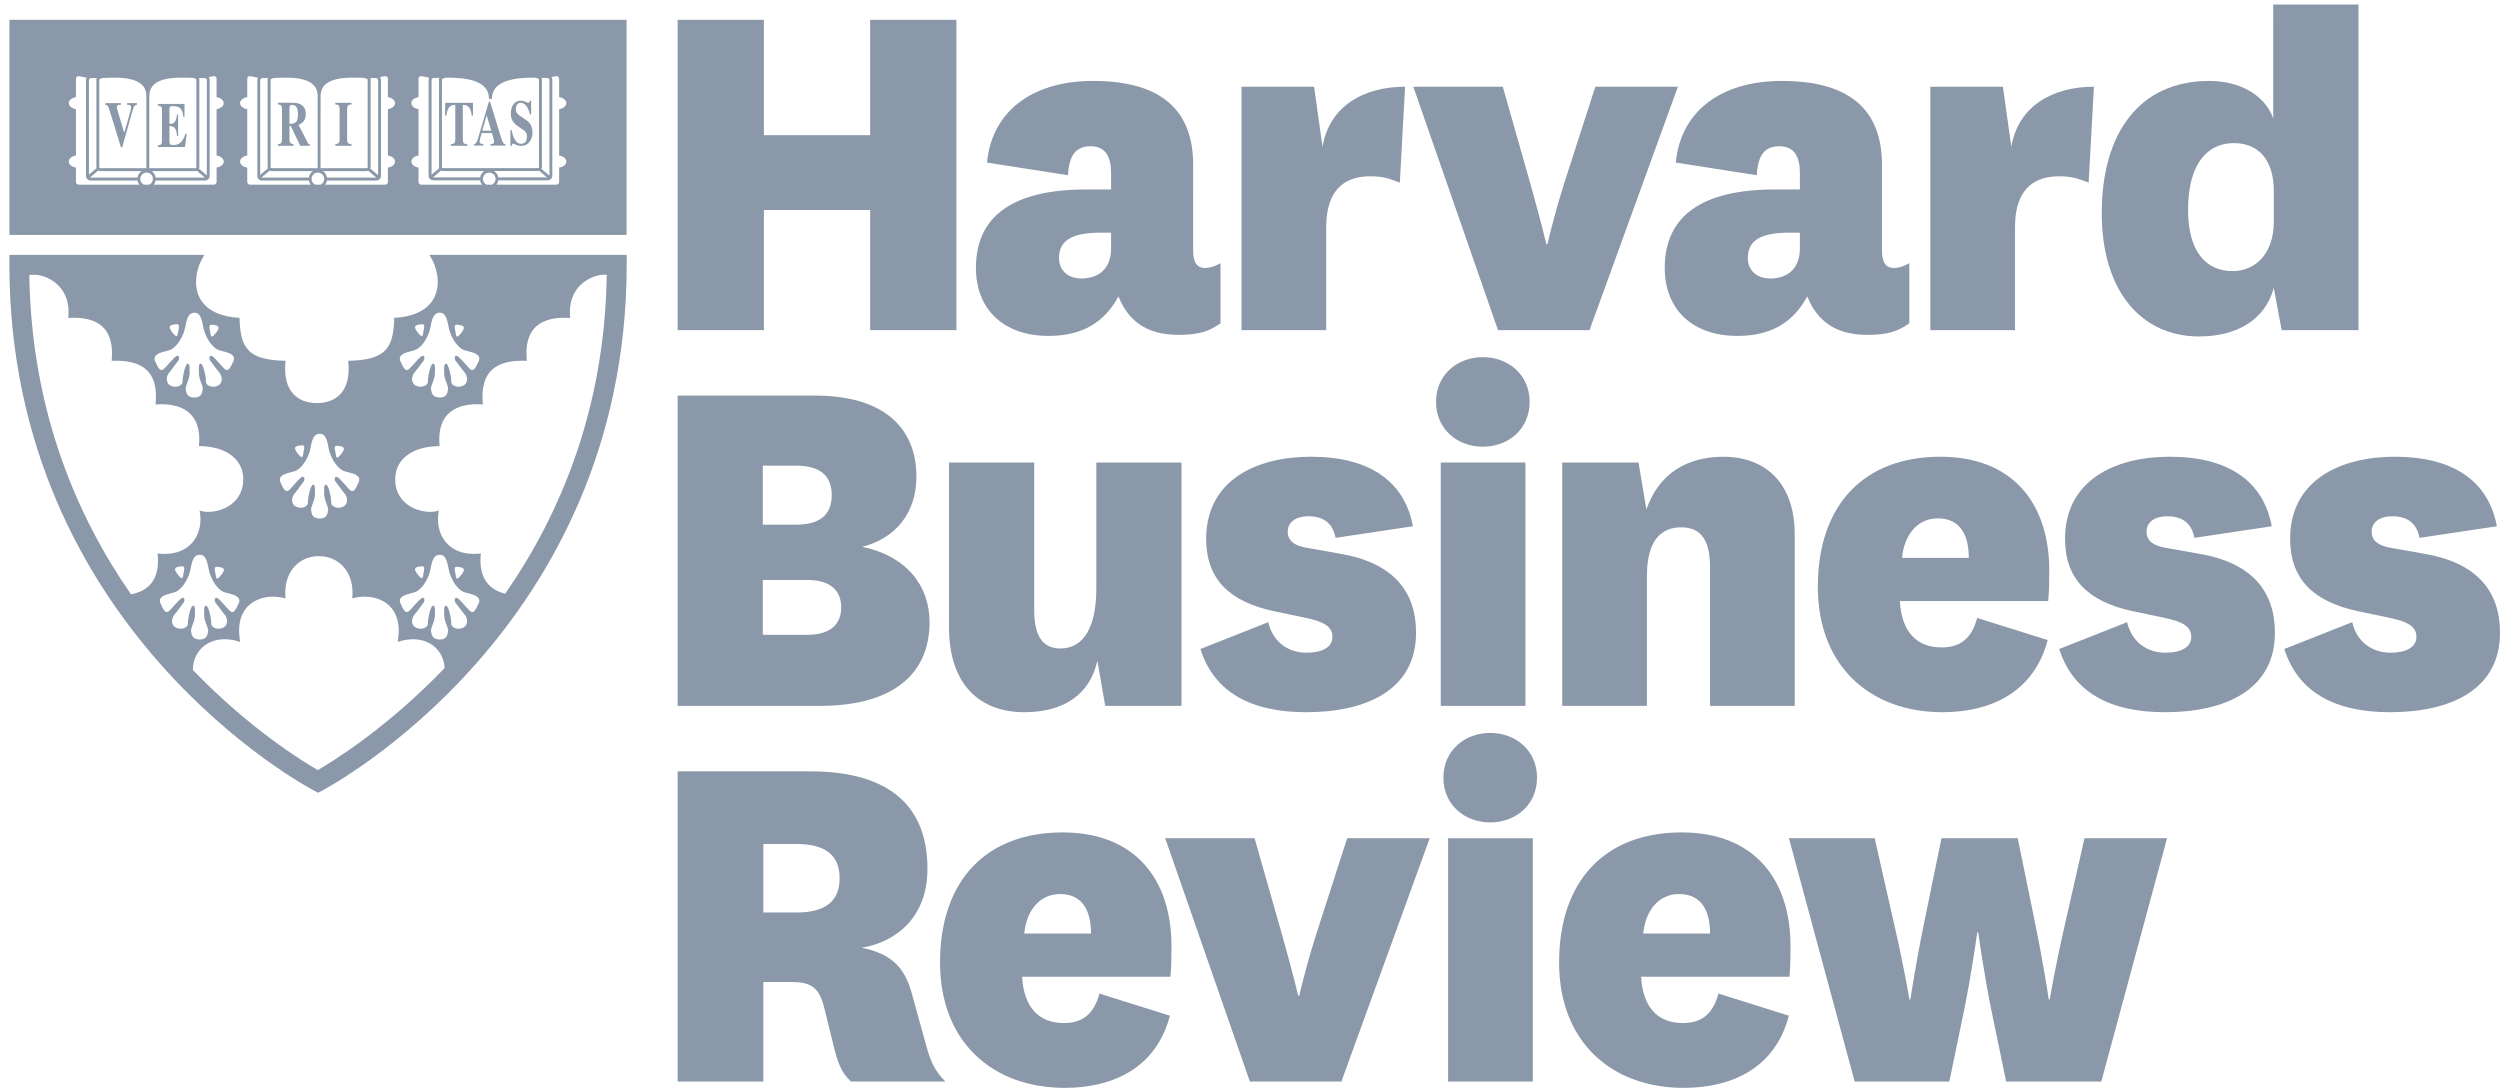 <svg width="239" height="104" viewBox="0 0 239 104" fill="#8b98a9" xmlns="http://www.w3.org/2000/svg">
<path fill-rule="evenodd" clip-rule="evenodd" d="M217.322 0.436H225.47V31.561H218.126L217.374 27.531C216.518 30.653 213.752 32.165 210.232 32.165C204.801 32.165 200.928 27.934 200.928 20.378C200.928 12.572 204.651 7.738 211.188 7.738C214.158 7.738 216.517 9.097 217.32 11.315L217.322 0.436ZM217.375 18.262C217.375 15.294 215.915 13.68 213.552 13.68C211.189 13.68 209.178 15.444 209.178 20.078C209.178 23.906 210.788 25.919 213.45 25.919C215.515 25.919 217.375 24.358 217.375 21.186V18.262Z" />
<path d="M49.192 13.781L49.23 13.799L49.236 13.802C49.364 13.863 49.542 13.948 49.812 13.948C50.622 13.948 50.906 13.211 50.906 12.671C50.906 12.582 50.9 12.499 50.889 12.421C50.869 12.282 50.834 12.159 50.791 12.054C50.779 12.024 50.765 11.995 50.752 11.967C50.734 11.932 50.716 11.899 50.698 11.869C50.676 11.833 50.654 11.801 50.632 11.771C50.553 11.665 50.473 11.595 50.416 11.559L49.774 11.116C49.634 11.022 49.535 10.944 49.465 10.867C49.349 10.736 49.316 10.606 49.316 10.4C49.316 10.006 49.562 9.823 49.784 9.823C50.308 9.823 50.575 10.52 50.655 10.942H50.775V9.619H50.649C50.636 9.68 50.624 9.733 50.602 9.771C50.595 9.784 50.586 9.796 50.576 9.805C50.572 9.808 50.569 9.811 50.565 9.814C50.558 9.818 50.55 9.822 50.542 9.825C50.529 9.829 50.515 9.832 50.498 9.832C50.452 9.832 50.394 9.803 50.321 9.768C50.198 9.708 50.033 9.628 49.812 9.628C48.97 9.628 48.835 10.456 48.835 10.832C48.835 11.112 48.835 11.633 49.592 12.131L49.889 12.322C50.171 12.506 50.378 12.655 50.378 13.057C50.378 13.146 50.364 13.748 49.833 13.748C49.269 13.748 49.012 13.052 48.921 12.443H48.794V13.947H48.921L48.925 13.931C48.932 13.898 48.939 13.865 48.949 13.836C48.956 13.816 48.964 13.798 48.974 13.783C48.981 13.773 48.988 13.765 48.997 13.758C49.012 13.746 49.031 13.739 49.054 13.739C49.066 13.739 49.078 13.741 49.091 13.743C49.11 13.748 49.131 13.755 49.153 13.764L49.163 13.768L49.192 13.781Z" />
<path d="M43.525 10.024V13.225C43.525 13.414 43.511 13.536 43.476 13.615C43.418 13.748 43.302 13.762 43.097 13.783V13.94H44.68V13.783C44.348 13.752 44.243 13.739 44.243 13.225V10.024C44.547 10.038 45.004 10.077 45.091 11.052H45.221L45.216 9.825H42.562L42.551 11.052H42.682C42.763 10.076 43.214 10.038 43.525 10.024Z" />
<path fill-rule="evenodd" clip-rule="evenodd" d="M46.21 13.778L46.202 13.777C46.145 13.772 46.081 13.766 46.023 13.748C45.926 13.72 45.846 13.659 45.846 13.518C45.846 13.424 45.908 13.208 46.014 12.836L46.017 12.828L46.047 12.722H47.038C47.097 12.918 47.232 13.372 47.232 13.537C47.232 13.739 47.158 13.748 46.886 13.778V13.921H48.315V13.778C48.104 13.792 48.033 13.578 47.834 12.931L46.853 9.732H46.73L45.747 13.076C45.612 13.524 45.551 13.728 45.316 13.778V13.921H46.212L46.21 13.778ZM46.525 11.018L46.968 12.492H46.107L46.525 11.018Z" />
<path d="M32.058 9.825L32.06 9.987C32.265 10.001 32.468 10.014 32.468 10.408V13.348C32.468 13.618 32.38 13.708 32.243 13.748C32.22 13.755 32.196 13.76 32.171 13.765C32.15 13.769 32.128 13.772 32.105 13.775L32.058 13.781V13.939H33.607V13.781C33.361 13.762 33.185 13.738 33.185 13.348V10.409C33.185 10.006 33.392 9.997 33.601 9.988L33.607 9.988V9.825H32.058Z"/>
<path fill-rule="evenodd" clip-rule="evenodd" d="M28.058 13.783L28.056 13.782C27.771 13.728 27.672 13.709 27.672 13.225V12.032H27.791L28.708 13.94H29.613V13.783C29.59 13.783 29.564 13.783 29.537 13.773C29.502 13.761 29.465 13.733 29.43 13.669L28.542 11.938L28.565 11.927C28.808 11.816 29.233 11.62 29.233 10.892C29.233 9.87 28.302 9.824 27.993 9.824H26.571V9.986C26.823 10.004 26.962 10.016 26.962 10.535V13.225C26.962 13.292 26.96 13.351 26.956 13.402C26.95 13.483 26.939 13.545 26.921 13.592C26.894 13.665 26.852 13.705 26.792 13.731C26.736 13.756 26.663 13.768 26.571 13.783V13.94H28.061V13.783H28.058ZM27.672 10.291C27.691 10.097 27.702 10.033 27.95 10.033C28.301 10.033 28.481 10.299 28.481 10.909C28.481 11.695 28.256 11.829 27.672 11.835V10.291Z"/>
<path d="M16.441 13.857C16.413 13.853 16.388 13.848 16.366 13.842C16.241 13.804 16.2 13.713 16.2 13.523V12.052C16.636 12.052 16.861 12.231 16.919 12.995H17.027V10.94H16.919C16.847 11.695 16.626 11.855 16.2 11.847V10.434C16.2 10.292 16.223 10.221 16.284 10.185C16.317 10.166 16.361 10.158 16.419 10.154C16.45 10.152 16.484 10.152 16.523 10.152C17.118 10.152 17.432 10.304 17.53 11.166H17.639V9.939H15.092V10.095L15.107 10.097C15.308 10.116 15.484 10.133 15.484 10.527V13.474C15.484 13.839 15.346 13.863 15.092 13.898V14.053H17.68L17.858 12.783H17.73C17.453 13.707 17.008 13.863 16.571 13.863C16.522 13.863 16.479 13.861 16.441 13.857Z"/>
<path d="M10.438 10.435L11.565 14.08H11.684L12.692 10.511C12.796 10.171 12.851 10.05 13.091 10.013V9.86H12.149V10.013C12.3 10.023 12.407 10.034 12.469 10.093C12.473 10.097 12.477 10.101 12.481 10.106L12.485 10.112C12.494 10.122 12.501 10.134 12.507 10.148C12.522 10.184 12.53 10.229 12.53 10.289C12.53 10.394 12.495 10.524 12.462 10.648L12.461 10.65L12.444 10.712L11.878 12.707L11.305 10.787C11.294 10.749 11.279 10.703 11.264 10.654C11.22 10.514 11.168 10.348 11.168 10.263C11.168 10.201 11.176 10.156 11.193 10.123C11.196 10.116 11.2 10.11 11.204 10.105L11.213 10.093C11.217 10.088 11.223 10.083 11.229 10.078L11.239 10.071L11.249 10.065C11.269 10.053 11.294 10.045 11.322 10.039C11.374 10.027 11.441 10.022 11.524 10.015L11.553 10.013V9.86H10.068V10.013C10.253 10.05 10.325 10.07 10.438 10.435Z"/>
<path fill-rule="evenodd" clip-rule="evenodd" d="M0.902 1.896V22.46L59.9 22.459V1.896H0.902ZM52.163 7.451L52.326 7.452C52.435 7.456 52.524 7.552 52.524 7.619V16.788L51.754 16.141C51.766 16.12 51.777 16.099 51.785 16.077C51.793 16.056 51.8 16.034 51.804 16.011L51.807 15.988L51.809 15.968L51.809 15.95V7.563C51.8 7.515 51.787 7.477 51.773 7.44C51.917 7.448 52.047 7.451 52.163 7.451ZM52.296 16.96H47.639C47.594 16.706 47.445 16.483 47.226 16.349H51.413C51.431 16.349 51.448 16.349 51.464 16.347C51.475 16.345 51.486 16.343 51.496 16.34C51.511 16.336 51.527 16.331 51.542 16.323L52.296 16.96ZM42.25 7.577C42.287 7.529 42.569 7.416 42.631 7.431C42.651 7.431 42.673 7.43 42.696 7.428C42.721 7.426 42.746 7.424 42.771 7.424H42.812C43.659 7.424 44.662 7.485 45.44 7.777C46.216 8.079 46.744 8.553 46.746 9.453H47.027C47.032 8.553 47.556 8.079 48.339 7.777C49.111 7.484 50.121 7.424 50.959 7.424H51.055C51.076 7.424 51.096 7.426 51.115 7.428C51.133 7.43 51.15 7.431 51.166 7.431C51.198 7.424 51.32 7.465 51.407 7.498C51.458 7.523 51.495 7.549 51.515 7.564C51.52 7.576 51.523 7.578 51.527 7.584V15.951C51.527 16.021 51.473 16.074 51.414 16.074H42.362C42.337 16.074 42.314 16.065 42.295 16.05C42.268 16.028 42.25 15.992 42.25 15.951V7.577ZM42.361 16.351H46.31C46.097 16.484 45.941 16.708 45.896 16.961H41.437C41.418 16.961 41.407 16.957 41.389 16.957L42.167 16.297C42.227 16.331 42.292 16.351 42.361 16.351ZM41.258 7.619C41.258 7.597 41.266 7.571 41.282 7.547C41.313 7.498 41.374 7.454 41.449 7.452C41.517 7.452 41.596 7.452 41.682 7.451C41.781 7.449 41.891 7.447 42.007 7.44C41.985 7.479 41.973 7.516 41.968 7.564V15.951C41.968 15.998 41.975 16.041 41.989 16.079L41.258 16.706V7.619ZM35.952 7.466C36.056 7.466 36.148 7.573 36.148 7.635V16.745L35.4 16.117C35.41 16.095 35.418 16.072 35.424 16.047C35.43 16.024 35.434 15.998 35.434 15.971V7.577C35.425 7.533 35.413 7.504 35.402 7.474L35.398 7.465L35.68 7.466L35.952 7.466ZM35.982 16.979H31.261C31.224 16.722 31.085 16.5 30.873 16.361H35.039C35.074 16.361 35.107 16.356 35.14 16.347C35.163 16.341 35.185 16.333 35.206 16.324L35.982 16.979ZM30.648 9.186C30.653 8.399 31.066 7.983 31.671 7.731C32.274 7.477 33.065 7.422 33.723 7.422C33.859 7.422 33.989 7.424 34.112 7.426C34.212 7.428 34.306 7.43 34.393 7.433L34.417 7.433L34.462 7.434L34.639 7.438L34.668 7.438L34.773 7.439C34.788 7.439 34.826 7.446 34.873 7.458C34.921 7.471 34.978 7.49 35.027 7.515C35.074 7.535 35.117 7.563 35.139 7.582L35.149 7.59V15.971C35.149 15.999 35.138 16.025 35.12 16.044C35.1 16.065 35.071 16.078 35.04 16.078H30.646L30.648 9.186ZM25.887 7.579L25.894 7.574C25.926 7.554 25.977 7.521 26.034 7.498C26.123 7.466 26.229 7.451 26.262 7.451C26.367 7.451 26.497 7.445 26.645 7.439L26.653 7.439C26.851 7.431 27.081 7.422 27.331 7.422C27.981 7.422 28.767 7.481 29.368 7.731C29.963 7.996 30.367 8.4 30.369 9.186V16.078H25.991C25.97 16.078 25.95 16.074 25.934 16.066C25.921 16.06 25.91 16.052 25.9 16.043C25.882 16.024 25.871 15.999 25.871 15.971V7.59L25.887 7.579ZM25.989 16.361H29.913C29.697 16.502 29.561 16.722 29.521 16.979H25.061C25.043 16.979 25.024 16.979 25.001 16.969L25.789 16.307C25.846 16.346 25.913 16.361 25.989 16.361ZM24.877 7.635C24.877 7.575 24.964 7.466 25.073 7.466C25.223 7.466 25.408 7.466 25.628 7.463C25.608 7.497 25.596 7.529 25.588 7.576V15.971C25.588 16.013 25.602 16.053 25.616 16.09L24.877 16.717V7.635ZM19.02 7.463C19.108 7.464 19.192 7.465 19.27 7.465L19.42 7.466L19.573 7.466C19.632 7.466 19.687 7.5 19.725 7.541C19.739 7.557 19.752 7.575 19.759 7.591C19.764 7.599 19.767 7.607 19.769 7.615C19.77 7.622 19.771 7.629 19.771 7.635V16.764L19.02 16.127C19.041 16.078 19.055 16.026 19.055 15.969V7.576C19.053 7.549 19.049 7.527 19.041 7.507C19.038 7.499 19.034 7.491 19.03 7.483L19.02 7.463ZM19.595 16.979H14.884C14.847 16.722 14.704 16.5 14.499 16.361H18.659C18.716 16.361 18.775 16.351 18.823 16.331L19.595 16.979ZM14.274 9.186C14.279 8.399 14.689 7.983 15.292 7.731C15.899 7.477 16.69 7.422 17.352 7.422C17.594 7.422 17.819 7.428 18.014 7.432L18.196 7.437L18.25 7.438C18.302 7.438 18.351 7.439 18.395 7.439C18.41 7.439 18.452 7.446 18.503 7.461C18.55 7.473 18.603 7.492 18.65 7.515C18.698 7.535 18.741 7.563 18.765 7.582L18.774 7.59V15.971C18.774 16.032 18.722 16.078 18.657 16.078H14.271L14.274 9.186ZM9.511 7.577L9.514 7.576C9.546 7.555 9.6 7.521 9.659 7.498L9.683 7.49C9.694 7.486 9.706 7.483 9.717 7.48L9.733 7.475L9.761 7.469L9.791 7.463C9.835 7.455 9.871 7.451 9.885 7.451C9.956 7.451 10.036 7.448 10.124 7.445L10.271 7.439C10.469 7.432 10.699 7.422 10.953 7.422C11.606 7.422 12.384 7.481 12.986 7.731C13.583 7.996 13.988 8.4 13.995 9.186H13.993V16.078H9.611C9.544 16.078 9.49 16.032 9.49 15.971V7.59L9.511 7.577ZM9.611 16.361H13.535C13.322 16.502 13.184 16.722 13.145 16.979H8.688C8.652 16.979 8.627 16.979 8.608 16.966L9.391 16.296C9.409 16.308 9.43 16.32 9.452 16.329L9.466 16.335L9.473 16.337L9.486 16.342L9.501 16.346C9.537 16.356 9.574 16.361 9.611 16.361ZM8.503 7.635C8.503 7.575 8.588 7.466 8.697 7.466C8.844 7.466 9.029 7.466 9.246 7.463C9.23 7.497 9.22 7.523 9.212 7.577V15.972C9.212 16.004 9.22 16.035 9.231 16.074L8.504 16.691L8.503 7.635ZM7.519 17.653C7.374 17.653 7.261 17.53 7.261 17.391V16.018C6.875 15.969 6.576 15.729 6.576 15.445C6.576 15.165 6.875 14.92 7.261 14.867V10.434C6.876 10.378 6.577 10.145 6.577 9.861C6.577 9.572 6.876 9.342 7.262 9.285V7.529L7.263 7.515L7.263 7.504C7.264 7.496 7.265 7.488 7.267 7.48C7.268 7.471 7.27 7.462 7.273 7.453C7.275 7.445 7.278 7.437 7.281 7.43C7.285 7.42 7.29 7.41 7.296 7.401C7.34 7.324 7.423 7.274 7.521 7.274L8.287 7.424C8.275 7.443 8.264 7.463 8.255 7.484C8.248 7.502 8.241 7.521 8.236 7.54C8.229 7.57 8.224 7.602 8.223 7.635V16.829C8.224 16.931 8.26 17.021 8.318 17.092C8.405 17.198 8.542 17.262 8.689 17.262H13.15C13.171 17.408 13.234 17.539 13.322 17.653H7.519ZM14.274 17.653H13.758C13.554 17.551 13.414 17.346 13.411 17.101C13.414 16.773 13.681 16.502 14.017 16.502C14.348 16.502 14.619 16.773 14.619 17.101C14.619 17.345 14.477 17.551 14.274 17.653ZM21.388 15.445C21.388 15.729 21.091 15.96 20.706 16.018V17.391C20.706 17.463 20.676 17.532 20.626 17.581C20.58 17.625 20.519 17.653 20.45 17.653H14.706C14.79 17.539 14.851 17.408 14.882 17.26H19.587C19.826 17.26 20.045 17.081 20.045 16.829V7.635C20.045 7.624 20.044 7.614 20.044 7.604L20.042 7.586L20.04 7.569C20.037 7.554 20.034 7.539 20.03 7.525C20.025 7.509 20.02 7.493 20.014 7.477C19.997 7.437 19.975 7.4 19.949 7.367L20.448 7.274C20.593 7.274 20.705 7.385 20.705 7.529V9.288C21.09 9.342 21.386 9.573 21.386 9.861C21.386 10.146 21.09 10.378 20.705 10.435V14.868C21.093 14.921 21.388 15.165 21.388 15.445ZM23.714 17.577C23.692 17.555 23.674 17.529 23.661 17.5C23.646 17.467 23.637 17.429 23.637 17.391V16.018C23.244 15.969 22.95 15.729 22.95 15.445C22.95 15.165 23.244 14.92 23.637 14.867V10.434C23.244 10.378 22.95 10.145 22.95 9.861C22.95 9.572 23.244 9.342 23.637 9.285V7.529C23.637 7.436 23.684 7.356 23.755 7.312C23.793 7.288 23.839 7.274 23.889 7.274L24.66 7.424C24.623 7.484 24.602 7.555 24.602 7.635V16.829C24.602 17.082 24.815 17.262 25.062 17.262H29.525C29.537 17.334 29.559 17.403 29.588 17.468C29.602 17.498 29.617 17.527 29.634 17.556C29.654 17.59 29.675 17.622 29.698 17.653H23.889C23.82 17.653 23.759 17.624 23.714 17.577ZM30.648 17.653H30.127C29.931 17.551 29.784 17.346 29.784 17.101C29.784 16.773 30.056 16.502 30.392 16.502C30.724 16.502 30.995 16.773 30.995 17.101C30.996 17.216 30.964 17.323 30.908 17.414C30.881 17.459 30.847 17.501 30.809 17.538C30.762 17.584 30.707 17.623 30.648 17.653ZM37.761 15.445C37.761 15.729 37.471 15.96 37.084 16.018V17.391C37.084 17.529 36.971 17.653 36.825 17.653H31.085C31.131 17.59 31.171 17.52 31.201 17.446C31.213 17.419 31.223 17.392 31.231 17.363L31.242 17.328L31.25 17.294L31.257 17.26H35.958C36.203 17.26 36.423 17.081 36.423 16.829V7.635C36.423 7.529 36.383 7.439 36.325 7.367L36.825 7.274C36.882 7.274 36.934 7.291 36.977 7.32C37.042 7.366 37.084 7.441 37.084 7.529V9.288C37.471 9.342 37.761 9.573 37.761 9.861C37.761 10.146 37.471 10.378 37.084 10.435V14.868C37.471 14.921 37.761 15.165 37.761 15.445ZM40.266 17.653C40.132 17.653 40.011 17.53 40.011 17.391V16.018C39.619 15.969 39.329 15.729 39.329 15.445C39.329 15.165 39.62 14.92 40.011 14.867V10.434C39.828 10.408 39.667 10.343 39.547 10.252C39.411 10.149 39.329 10.012 39.329 9.861C39.329 9.613 39.543 9.409 39.85 9.32C39.902 9.305 39.956 9.293 40.011 9.285V7.529C40.011 7.511 40.013 7.493 40.017 7.477L40.023 7.454C40.026 7.443 40.03 7.433 40.034 7.423L40.041 7.409L40.049 7.396C40.054 7.388 40.06 7.38 40.066 7.372C40.072 7.364 40.08 7.355 40.088 7.347L40.092 7.344L40.103 7.333C40.113 7.325 40.122 7.318 40.132 7.312C40.172 7.288 40.218 7.274 40.266 7.274L41.027 7.424C40.997 7.477 40.98 7.548 40.975 7.619V16.814C40.98 17.062 41.192 17.24 41.437 17.24H45.898C45.924 17.395 45.989 17.53 46.08 17.652L40.266 17.653ZM47.027 17.653H46.511C46.304 17.551 46.167 17.346 46.167 17.101C46.167 16.773 46.434 16.502 46.765 16.502C47.103 16.502 47.376 16.773 47.376 17.101C47.376 17.21 47.346 17.312 47.295 17.4C47.278 17.429 47.26 17.456 47.239 17.482C47.23 17.492 47.222 17.502 47.213 17.512L47.192 17.533C47.176 17.549 47.16 17.564 47.143 17.578C47.132 17.586 47.121 17.595 47.11 17.602L47.086 17.619C47.067 17.632 47.047 17.643 47.027 17.653ZM54.142 15.445C54.142 15.729 53.847 15.971 53.453 16.018V17.391C53.453 17.529 53.345 17.653 53.204 17.653H47.46C47.553 17.53 47.614 17.395 47.64 17.24H52.334C52.582 17.24 52.801 17.063 52.801 16.809V7.619C52.801 7.522 52.768 7.439 52.72 7.367L53.204 7.274C53.345 7.274 53.453 7.385 53.453 7.529V9.285C53.847 9.34 54.142 9.572 54.142 9.861C54.142 10.145 53.847 10.378 53.453 10.435V14.868C53.847 14.921 54.142 15.165 54.142 15.445Z"/>
<path fill-rule="evenodd" clip-rule="evenodd" d="M41.049 24.366C41.419 24.926 41.675 25.587 41.79 26.267C42.112 28.181 41.178 30.204 37.685 30.386C37.627 33.253 36.923 34.425 33.292 34.49C33.607 37.542 32.017 38.533 30.299 38.533C28.573 38.533 26.982 37.542 27.299 34.49C23.667 34.425 22.967 33.253 22.9 30.386C19.405 30.203 18.479 28.181 18.802 26.267C18.908 25.586 19.17 24.926 19.539 24.366H0.897V25.314C0.926 60.136 29.456 75.281 29.956 75.547L29.963 75.55L30.401 75.786L30.846 75.55L30.851 75.548C31.288 75.316 59.885 60.177 59.912 25.314V24.366H41.049ZM16.866 56.55C17.562 56.184 18.093 55.114 18.219 54.386C18.387 53.446 18.584 53.05 19.081 53.035C19.577 53.022 19.777 53.446 19.945 54.386C20.069 55.114 20.599 56.183 21.294 56.55C21.41 56.611 21.595 56.659 21.798 56.711C22.355 56.855 23.049 57.034 22.842 57.633C22.811 57.693 22.779 57.762 22.745 57.835C22.564 58.221 22.333 58.717 22.014 58.431C21.865 58.299 21.677 58.087 21.487 57.873L21.484 57.87C21.182 57.53 20.876 57.186 20.718 57.151C20.467 57.108 20.502 57.492 20.61 57.622C20.676 57.698 20.804 57.872 20.947 58.067L20.953 58.075L20.955 58.076C21.125 58.308 21.315 58.567 21.45 58.726C21.77 59.087 21.868 59.751 21.308 60.013C20.755 60.276 20.179 59.942 20.194 59.642C20.213 59.192 19.944 57.901 19.7 57.901C19.507 57.901 19.499 58.239 19.52 58.601C19.491 58.891 19.547 59.159 19.624 59.401C19.635 59.435 19.646 59.468 19.658 59.501C19.663 59.516 19.668 59.531 19.674 59.546L19.686 59.578L19.713 59.652L19.747 59.74L19.747 59.742C19.77 59.802 19.793 59.86 19.812 59.915L19.822 59.943C19.83 59.964 19.837 59.985 19.843 60.006L19.858 60.054C19.873 60.105 19.885 60.155 19.892 60.202C19.901 60.258 19.903 60.311 19.895 60.36C19.826 60.74 19.747 61.146 19.08 61.137C18.411 61.118 18.326 60.739 18.265 60.36C18.238 60.191 18.318 59.982 18.411 59.737C18.533 59.415 18.679 59.032 18.633 58.601C18.656 58.237 18.648 57.901 18.456 57.901C18.218 57.901 17.937 59.192 17.968 59.642C17.979 59.942 17.403 60.276 16.847 60.013C16.29 59.75 16.388 59.086 16.703 58.726C16.845 58.56 17.046 58.288 17.222 58.05C17.361 57.862 17.484 57.696 17.548 57.622C17.652 57.49 17.694 57.108 17.44 57.151C17.28 57.185 16.972 57.534 16.669 57.877C16.581 57.976 16.493 58.074 16.41 58.164C16.315 58.268 16.225 58.361 16.147 58.431C15.825 58.717 15.595 58.221 15.416 57.835L15.368 57.73L15.342 57.678L15.32 57.633C15.112 57.033 15.806 56.855 16.363 56.711C16.566 56.659 16.75 56.611 16.866 56.55ZM17.344 54.139C17.688 54.101 17.633 54.369 17.568 54.683L17.567 54.691L17.555 54.749L17.543 54.81C17.533 54.861 17.525 54.913 17.519 54.965C17.471 55.368 17.361 55.415 16.931 54.837C16.5 54.266 16.862 54.19 17.344 54.139ZM20.802 54.181C21.282 54.245 21.647 54.315 21.216 54.88C20.785 55.46 20.676 55.414 20.626 55.013C20.615 54.923 20.596 54.83 20.577 54.74C20.544 54.581 20.513 54.433 20.534 54.328C20.545 54.276 20.57 54.234 20.614 54.209C20.621 54.205 20.628 54.201 20.636 54.198L20.651 54.192C20.658 54.19 20.665 54.188 20.672 54.186C20.707 54.178 20.75 54.177 20.802 54.181ZM41.396 57.902C41.157 57.902 40.886 59.193 40.907 59.644C40.919 59.943 40.351 60.277 39.789 60.015C39.236 59.751 39.332 59.087 39.648 58.727C39.799 58.553 40.015 58.261 40.197 58.015L40.215 57.99C40.264 57.925 40.309 57.863 40.35 57.809C40.386 57.761 40.418 57.719 40.445 57.684L40.473 57.65L40.494 57.623C40.526 57.582 40.552 57.516 40.564 57.446C40.575 57.382 40.576 57.315 40.56 57.261C40.538 57.186 40.484 57.135 40.383 57.153C40.293 57.172 40.152 57.297 39.989 57.464C39.873 57.585 39.746 57.728 39.62 57.87L39.614 57.876C39.424 58.09 39.236 58.301 39.089 58.432C38.771 58.718 38.541 58.224 38.361 57.837L38.327 57.765L38.289 57.684C38.28 57.667 38.272 57.651 38.264 57.635C38.052 57.036 38.747 56.857 39.304 56.713C39.507 56.66 39.692 56.613 39.807 56.551C40.503 56.185 41.035 55.116 41.159 54.388C41.322 53.447 41.532 53.052 42.025 53.036C42.516 53.024 42.712 53.447 42.887 54.388C43.01 55.116 43.544 56.184 44.238 56.551C44.353 56.613 44.538 56.66 44.741 56.713C45.297 56.856 45.99 57.036 45.784 57.635C45.751 57.697 45.717 57.769 45.681 57.846C45.5 58.231 45.272 58.716 44.952 58.432C44.807 58.302 44.623 58.094 44.437 57.883C44.35 57.786 44.263 57.687 44.179 57.596C43.967 57.365 43.775 57.178 43.66 57.153C43.41 57.109 43.446 57.493 43.55 57.623C43.617 57.699 43.745 57.87 43.888 58.063C44.062 58.298 44.259 58.565 44.4 58.727C44.718 59.088 44.812 59.752 44.252 60.015C43.699 60.277 43.122 59.943 43.14 59.644C43.159 59.193 42.887 57.902 42.646 57.902C42.45 57.902 42.441 58.24 42.468 58.602C42.421 59.033 42.567 59.414 42.69 59.736C42.73 59.843 42.769 59.944 42.797 60.037L42.807 60.073L42.818 60.115C42.839 60.205 42.847 60.287 42.834 60.361C42.772 60.742 42.689 61.147 42.026 61.138C41.353 61.119 41.276 60.74 41.207 60.361C41.18 60.192 41.26 59.982 41.352 59.737C41.475 59.415 41.62 59.033 41.575 58.602C41.582 58.513 41.586 58.425 41.587 58.343L41.587 58.301C41.586 58.279 41.585 58.258 41.584 58.237C41.583 58.205 41.58 58.174 41.576 58.145C41.555 57.999 41.504 57.902 41.396 57.902ZM40.282 54.139C40.479 54.117 40.546 54.194 40.555 54.321C40.562 54.416 40.537 54.54 40.51 54.672L40.507 54.684L40.504 54.699L40.501 54.718L40.498 54.727C40.491 54.765 40.483 54.804 40.477 54.842C40.47 54.883 40.464 54.924 40.46 54.965C40.411 55.368 40.299 55.415 39.871 54.837C39.44 54.266 39.803 54.19 40.282 54.139ZM43.742 54.181C44.226 54.245 44.581 54.315 44.157 54.88C43.729 55.46 43.617 55.414 43.568 55.013C43.558 54.928 43.539 54.841 43.521 54.757L43.519 54.746L43.517 54.737C43.45 54.422 43.391 54.149 43.742 54.181ZM44.157 31.744C43.728 32.32 43.617 32.278 43.568 31.87C43.558 31.785 43.538 31.697 43.52 31.611L43.519 31.607L43.518 31.602C43.497 31.505 43.477 31.41 43.469 31.328C43.466 31.294 43.465 31.262 43.468 31.232C43.477 31.103 43.544 31.023 43.742 31.043C44.225 31.096 44.581 31.175 44.157 31.744ZM40.282 30.998C40.627 30.961 40.572 31.228 40.509 31.536C40.499 31.583 40.489 31.631 40.481 31.678C40.472 31.726 40.465 31.774 40.46 31.821C40.411 32.23 40.299 32.278 39.871 31.701C39.44 31.12 39.803 31.047 40.282 30.998ZM39.806 33.409C40.502 33.044 41.033 31.985 41.157 31.249C41.321 30.302 41.531 29.912 42.024 29.892C42.514 29.883 42.711 30.302 42.886 31.249C43.009 31.985 43.543 33.043 44.237 33.409C44.284 33.434 44.342 33.457 44.408 33.479C44.506 33.511 44.622 33.541 44.744 33.573L44.746 33.573C45.301 33.716 45.989 33.892 45.782 34.494C45.768 34.522 45.753 34.552 45.739 34.583L45.694 34.678L45.687 34.693C45.505 35.085 45.275 35.579 44.951 35.291C44.842 35.193 44.71 35.051 44.572 34.896L44.44 34.747L44.438 34.745C44.133 34.4 43.82 34.047 43.659 34.015C43.556 33.995 43.502 34.05 43.48 34.13C43.463 34.196 43.468 34.278 43.486 34.349C43.493 34.376 43.502 34.402 43.513 34.424C43.524 34.446 43.536 34.465 43.549 34.48C43.561 34.494 43.575 34.511 43.59 34.53L43.615 34.563L43.655 34.614L43.775 34.774L43.84 34.862C44.024 35.11 44.245 35.408 44.399 35.583C44.717 35.946 44.81 36.62 44.251 36.882C43.697 37.14 43.121 36.803 43.139 36.508C43.158 36.057 42.886 34.765 42.645 34.765C42.449 34.765 42.44 35.097 42.467 35.469C42.42 35.898 42.565 36.278 42.688 36.599C42.782 36.844 42.862 37.054 42.832 37.224C42.771 37.613 42.688 38.011 42.025 38.001C41.352 37.986 41.275 37.613 41.206 37.224C41.191 37.134 41.207 37.033 41.239 36.922C41.251 36.88 41.265 36.837 41.28 36.792C41.302 36.731 41.326 36.667 41.351 36.601L41.36 36.578L41.39 36.5L41.407 36.453L41.419 36.422C41.433 36.381 41.448 36.34 41.462 36.297C41.499 36.182 41.533 36.061 41.555 35.934C41.581 35.786 41.591 35.631 41.574 35.469C41.603 35.097 41.598 34.765 41.396 34.765C41.157 34.765 40.886 36.059 40.907 36.508C40.919 36.803 40.351 37.141 39.789 36.882C39.236 36.619 39.332 35.946 39.648 35.59C39.808 35.403 40.043 35.085 40.232 34.83C40.345 34.676 40.441 34.546 40.494 34.48C40.506 34.466 40.517 34.449 40.527 34.428C40.535 34.413 40.541 34.395 40.547 34.377C40.551 34.366 40.554 34.353 40.558 34.341C40.564 34.314 40.569 34.285 40.571 34.256L40.572 34.233L40.572 34.218C40.572 34.097 40.521 33.989 40.383 34.015C40.325 34.027 40.245 34.083 40.152 34.166C39.996 34.306 39.801 34.524 39.61 34.74C39.421 34.951 39.235 35.161 39.089 35.291C38.767 35.584 38.535 35.079 38.354 34.685C38.322 34.617 38.292 34.551 38.264 34.494C38.052 33.893 38.741 33.716 39.296 33.573C39.502 33.52 39.689 33.472 39.806 33.409ZM42.024 42.648C41.704 39.411 43.741 38.482 46.162 38.668C45.843 35.429 47.496 34.371 50.368 34.494C49.984 30.706 52.536 30.269 54.513 30.396C54.206 27.574 56.213 26.41 57.575 26.267H58.005C57.815 39.229 53.485 49.281 48.295 56.761C46.143 56.226 45.799 54.48 45.969 52.911C42.788 53.285 41.511 50.981 41.953 48.805C40.743 49.239 38.129 48.614 37.814 46.314C37.499 44.017 39.346 42.648 42.024 42.648ZM32.272 42.621C32.752 42.67 33.115 42.743 32.69 43.313C32.464 43.612 32.327 43.744 32.241 43.747C32.222 43.748 32.205 43.742 32.19 43.73C32.169 43.713 32.153 43.683 32.139 43.642C32.123 43.591 32.111 43.523 32.102 43.44C32.096 43.39 32.087 43.339 32.077 43.289C32.069 43.245 32.059 43.202 32.05 43.16C31.983 42.849 31.926 42.582 32.272 42.621ZM28.817 42.57C29.162 42.53 29.102 42.809 29.035 43.123L29.034 43.128C29.023 43.181 29.012 43.234 29.002 43.286C28.996 43.321 28.99 43.356 28.986 43.39C28.941 43.798 28.83 43.846 28.4 43.271C27.966 42.699 28.33 42.621 28.817 42.57ZM28.338 44.978C29.029 44.612 29.564 43.549 29.687 42.816C29.853 41.878 30.058 41.481 30.552 41.465C31.044 41.449 31.247 41.878 31.409 42.816C31.537 43.55 32.07 44.613 32.763 44.978C32.791 44.992 32.821 45.006 32.855 45.019C32.872 45.025 32.89 45.032 32.909 45.038C32.956 45.054 33.008 45.069 33.062 45.084C33.126 45.102 33.194 45.119 33.264 45.137C33.822 45.28 34.521 45.459 34.312 46.068C34.281 46.129 34.248 46.198 34.213 46.272C34.03 46.662 33.8 47.153 33.481 46.865C33.465 46.851 33.449 46.835 33.431 46.819C33.41 46.798 33.388 46.776 33.364 46.752C33.319 46.706 33.271 46.656 33.222 46.602C33.138 46.511 33.05 46.411 32.961 46.311C32.797 46.126 32.631 45.939 32.489 45.8C32.429 45.742 32.373 45.693 32.324 45.656C32.312 45.647 32.301 45.639 32.291 45.632C32.278 45.624 32.266 45.617 32.254 45.61C32.246 45.606 32.238 45.602 32.23 45.598C32.217 45.592 32.205 45.588 32.194 45.586C31.934 45.541 31.974 45.926 32.083 46.055C32.14 46.123 32.247 46.267 32.37 46.435L32.382 46.452C32.563 46.697 32.777 46.988 32.926 47.16C33.244 47.523 33.334 48.183 32.78 48.449C32.224 48.712 31.649 48.373 31.662 48.076C31.69 47.62 31.408 46.336 31.168 46.336C30.976 46.336 30.97 46.663 30.997 47.027C30.953 47.466 31.099 47.852 31.221 48.174L31.222 48.177C31.296 48.373 31.361 48.545 31.369 48.693C31.37 48.711 31.371 48.73 31.37 48.747L31.368 48.771L31.364 48.795C31.299 49.179 31.219 49.58 30.553 49.57C29.881 49.556 29.801 49.177 29.744 48.795C29.715 48.626 29.793 48.416 29.886 48.169C30.006 47.848 30.149 47.464 30.106 47.027C30.113 46.913 30.117 46.802 30.113 46.704C30.11 46.631 30.103 46.565 30.09 46.51C30.064 46.403 30.016 46.336 29.931 46.336C29.688 46.336 29.416 47.62 29.434 48.076C29.455 48.373 28.88 48.712 28.321 48.449C27.762 48.183 27.861 47.523 28.181 47.16C28.224 47.11 28.273 47.049 28.325 46.983L28.371 46.923L28.413 46.869L28.476 46.785C28.515 46.734 28.554 46.681 28.593 46.629L28.728 46.446L28.731 46.441C28.817 46.323 28.896 46.216 28.955 46.139C28.981 46.105 29.004 46.076 29.021 46.055C29.127 45.926 29.167 45.541 28.908 45.586C28.748 45.619 28.432 45.977 28.126 46.325L28.12 46.332C28.027 46.437 27.935 46.541 27.849 46.635L27.793 46.696C27.773 46.717 27.753 46.737 27.734 46.757C27.695 46.797 27.657 46.834 27.622 46.865C27.297 47.158 27.06 46.645 26.878 46.252C26.847 46.186 26.818 46.123 26.791 46.068C26.581 45.459 27.279 45.28 27.838 45.137C28.039 45.086 28.222 45.039 28.338 44.978ZM27.299 57.208C27.047 54.773 28.513 53.166 30.487 53.166C32.461 53.166 33.925 54.773 33.676 57.208C35.841 56.588 38.708 57.633 38.011 61.371C40.484 60.532 42.386 61.829 42.509 63.861C37.032 69.575 31.872 72.744 30.386 73.618C28.876 72.755 23.815 69.633 18.441 64.049C18.441 61.908 20.412 60.502 22.967 61.371C22.265 57.632 25.137 56.587 27.299 57.208ZM23.221 46.315C22.9 48.614 20.291 49.24 19.081 48.806C19.521 50.983 18.256 53.286 15.063 52.912C15.244 54.537 14.895 56.377 12.522 56.819C7.331 49.331 2.996 39.255 2.801 26.276C2.812 26.276 2.822 26.274 2.832 26.272C2.841 26.27 2.85 26.268 2.858 26.268H3.459C4.826 26.419 6.825 27.574 6.529 30.397C8.501 30.27 11.052 30.708 10.671 34.495C13.538 34.372 15.196 35.431 14.872 38.669C17.298 38.482 19.341 39.412 19.02 42.649C21.693 42.648 23.539 44.017 23.221 46.315ZM17.011 31.821C16.957 32.23 16.848 32.278 16.416 31.701C15.987 31.12 16.356 31.048 16.835 30.998C17.182 30.961 17.125 31.232 17.06 31.544C17.041 31.635 17.021 31.73 17.011 31.821ZM20.293 31.042C20.772 31.096 21.134 31.175 20.705 31.743C20.271 32.319 20.166 32.276 20.118 31.868C20.112 31.823 20.105 31.777 20.096 31.731C20.088 31.688 20.079 31.645 20.07 31.603C20.006 31.288 19.948 31.008 20.293 31.042ZM19.428 31.25C19.558 31.986 20.088 33.044 20.785 33.41C20.901 33.474 21.089 33.522 21.295 33.575C21.851 33.717 22.54 33.894 22.329 34.495L22.314 34.526L22.291 34.574L22.244 34.675L22.239 34.685C22.058 35.079 21.825 35.586 21.499 35.292C21.357 35.164 21.177 34.96 20.993 34.752C20.686 34.405 20.371 34.048 20.211 34.017C20.05 33.986 20.006 34.131 20.023 34.272C20.032 34.356 20.064 34.438 20.104 34.481C20.129 34.513 20.165 34.56 20.207 34.618C20.248 34.673 20.295 34.737 20.346 34.807C20.536 35.066 20.779 35.399 20.947 35.592C21.262 35.947 21.36 36.622 20.804 36.883C20.244 37.141 19.674 36.805 19.686 36.509C19.709 36.059 19.43 34.767 19.19 34.767C19.002 34.767 18.992 35.098 19.02 35.47C18.994 35.71 19.027 35.934 19.081 36.141C19.126 36.308 19.184 36.464 19.238 36.607C19.33 36.849 19.408 37.057 19.382 37.226C19.317 37.615 19.237 38.013 18.569 38.002C17.902 37.987 17.821 37.615 17.757 37.226C17.73 37.057 17.809 36.849 17.901 36.607C18.023 36.285 18.168 35.903 18.121 35.47C18.132 35.339 18.137 35.213 18.131 35.105C18.13 35.083 18.128 35.062 18.126 35.041C18.108 34.877 18.058 34.767 17.95 34.767C17.711 34.767 17.433 36.06 17.453 36.509C17.472 36.805 16.899 37.142 16.342 36.883C15.787 36.62 15.878 35.947 16.199 35.592C16.353 35.409 16.58 35.101 16.765 34.849C16.884 34.688 16.986 34.549 17.041 34.481C17.092 34.427 17.126 34.311 17.123 34.208C17.122 34.163 17.113 34.121 17.096 34.087C17.068 34.033 17.016 34.001 16.933 34.017C16.773 34.047 16.465 34.396 16.162 34.738C15.974 34.951 15.788 35.161 15.641 35.292C15.313 35.587 15.08 35.073 14.901 34.678L14.9 34.676C14.87 34.611 14.842 34.549 14.816 34.495C14.604 33.894 15.293 33.717 15.849 33.574L15.855 33.572C15.954 33.547 16.048 33.523 16.132 33.498C16.221 33.471 16.299 33.442 16.359 33.41C17.053 33.045 17.583 31.986 17.714 31.25C17.878 30.304 18.082 29.913 18.572 29.893C19.069 29.884 19.264 30.304 19.428 31.25Z"/>
<path fill-rule="evenodd" clip-rule="evenodd" d="M78.356 67.483C85.597 67.483 88.866 64.263 88.866 59.48C88.866 55.954 86.603 53.131 82.431 52.275C85.598 51.472 87.608 49.053 87.608 45.577C87.608 40.691 84.24 37.821 77.955 37.821H64.781V67.483H78.356ZM76.095 50.16H72.925V44.517H76.095C78.207 44.517 79.515 45.324 79.515 47.339C79.515 49.354 78.206 50.16 76.095 50.16ZM77.2 60.687H72.925V55.447H77.2C79.26 55.447 80.419 56.354 80.419 58.069C80.419 59.781 79.26 60.687 77.2 60.687Z"/>
<path d="M104.907 63.156C104.25 66.228 101.888 68.087 97.917 68.087C93.693 68.087 90.726 65.471 90.726 59.983V44.217H98.87V58.268C98.87 60.587 99.523 61.995 101.385 61.995C103.499 61.995 104.808 60.083 104.808 56.307V44.217H112.952V67.483H105.66L104.907 63.156Z"/>
<path d="M124.915 62.398C123.156 62.398 121.698 61.395 121.243 59.48L114.758 62.045C116.065 66.175 119.585 68.087 124.865 68.087C130.598 68.087 135.374 65.975 135.374 60.486C135.374 56.556 133.21 53.788 128.083 52.931L124.965 52.376C123.758 52.174 123.105 51.721 123.105 50.814C123.105 49.908 123.911 49.354 125.065 49.354C126.627 49.354 127.428 50.109 127.68 51.419L135.072 50.31C134.269 45.98 130.898 43.663 125.319 43.663C120.14 43.663 115.31 45.88 115.31 51.519C115.31 55.348 117.523 57.513 121.747 58.42L124.865 59.077C126.528 59.428 127.38 59.882 127.38 60.889C127.38 61.894 126.374 62.398 124.915 62.398Z"/>
<path d="M141.757 34.143C144.173 34.143 146.234 35.805 146.234 38.425C146.234 41.044 144.173 42.706 141.757 42.706C139.346 42.706 137.284 41.044 137.284 38.425C137.284 35.805 139.347 34.143 141.757 34.143Z"/>
<path d="M145.831 44.217V67.483H137.738V44.217H145.831Z"/>
<path d="M164.787 43.663C161.32 43.663 158.602 45.224 157.396 48.7L156.642 44.217H149.35V67.483H157.448V55.047C157.448 51.47 158.958 50.412 160.717 50.412C162.775 50.412 163.481 51.872 163.481 54.24V67.483H171.576V51.117C171.576 45.776 168.358 43.663 164.787 43.663Z"/>
<path fill-rule="evenodd" clip-rule="evenodd" d="M189.018 59.077L195.759 61.191C194.448 66.175 190.325 68.087 185.699 68.087C178.813 68.087 173.785 63.709 173.785 56.102C173.785 48.245 178.208 43.663 185.501 43.663C192.389 43.663 195.909 48.095 195.909 54.542C195.909 55.397 195.909 56.407 195.808 57.464H181.626C181.78 60.336 183.185 61.893 185.601 61.893C187.313 61.894 188.468 61.139 189.018 59.077ZM188.217 53.334C188.217 51.318 187.513 49.555 185.25 49.555C183.288 49.555 182.034 51.167 181.832 53.334H188.217Z"/>
<path d="M207.02 62.398C205.26 62.398 203.804 61.395 203.351 59.48L196.862 62.045C198.174 66.175 201.69 68.087 206.97 68.087C212.704 68.087 217.481 65.975 217.481 60.486C217.481 56.556 215.319 53.788 210.191 52.931L207.067 52.376C205.861 52.174 205.208 51.721 205.208 50.814C205.208 49.908 206.015 49.354 207.171 49.354C208.731 49.354 209.534 50.109 209.786 51.419L217.18 50.31C216.376 45.98 213.008 43.663 207.425 43.663C202.244 43.663 197.417 45.88 197.417 51.519C197.417 55.348 199.628 57.513 203.852 58.42L206.97 59.077C208.631 59.428 209.483 59.882 209.483 60.889C209.483 61.894 208.478 62.398 207.02 62.398Z"/>
<path d="M224.871 59.48C225.323 61.395 226.783 62.398 228.542 62.398C229.999 62.398 231.009 61.894 231.009 60.889C231.009 59.882 230.153 59.428 228.49 59.077L225.375 58.42C221.152 57.513 218.935 55.348 218.935 51.519C218.935 45.88 223.764 43.663 228.945 43.663C234.526 43.663 237.895 45.98 238.7 50.31L231.304 51.419C231.056 50.109 230.251 49.354 228.691 49.354C227.535 49.354 226.731 49.908 226.731 50.814C226.731 51.721 227.384 52.174 228.59 52.376L231.707 52.931C236.84 53.788 239 56.556 239 60.486C239 65.975 234.222 68.087 228.489 68.087C223.21 68.087 219.693 66.175 218.381 62.045L224.871 59.48Z"/>
<path fill-rule="evenodd" clip-rule="evenodd" d="M79.716 100.073C80.067 101.483 80.42 102.591 81.372 103.396L90.374 103.395C89.317 102.338 88.916 101.331 88.564 100.02L87.157 94.935C86.453 92.364 85.094 91.159 82.38 90.605C85.647 90.052 88.664 87.735 88.664 83.052C88.664 76.307 84.087 73.741 77.451 73.741H64.781V103.396H72.977V93.878H75.539C77.452 93.878 78.307 94.282 78.809 96.396L79.716 100.073ZM76.145 87.234H72.977V80.685H76.145C79.009 80.685 80.268 81.843 80.268 83.959C80.268 86.07 79.009 87.234 76.145 87.234Z"/>
<path fill-rule="evenodd" clip-rule="evenodd" d="M105.106 94.987L111.843 97.101C110.537 102.087 106.41 104 101.787 104C94.897 104 89.868 99.619 89.868 92.017C89.868 84.161 94.293 79.578 101.585 79.578C108.472 79.578 111.992 84.009 111.992 90.454C111.992 91.309 111.992 92.316 111.891 93.376H97.716C97.867 96.242 99.275 97.802 101.688 97.802C103.395 97.802 104.553 97.052 105.106 94.987ZM104.301 89.245C104.301 87.235 103.597 85.47 101.336 85.47C99.376 85.47 98.117 87.08 97.917 89.245H104.301Z"/>
<path d="M119.937 80.135H111.392L119.488 103.397H128.237L136.681 80.135H128.789L125.773 89.499C124.715 92.874 124.211 95.192 124.211 95.192H124.11C124.11 95.192 123.559 92.874 122.603 89.499L119.937 80.135Z"/>
<path d="M142.462 70.067C144.875 70.067 146.94 71.728 146.94 74.346C146.94 76.964 144.875 78.624 142.462 78.624C140.05 78.624 137.988 76.964 137.988 74.346C137.988 71.728 140.05 70.067 142.462 70.067Z"/>
<path d="M146.535 80.135V103.396H138.439V80.135H146.535Z"/>
<path fill-rule="evenodd" clip-rule="evenodd" d="M171.019 97.101L164.284 94.987C163.732 97.052 162.576 97.802 160.862 97.802C158.448 97.802 157.042 96.242 156.893 93.376H171.072C171.173 92.316 171.173 91.309 171.173 90.454C171.173 84.009 167.652 79.578 160.767 79.578C153.474 79.578 149.05 84.161 149.05 92.017C149.05 99.619 154.076 104 160.965 104C165.59 104 169.712 102.087 171.019 97.101ZM160.513 85.47C162.776 85.47 163.48 87.235 163.48 89.245H157.096C157.293 87.08 158.55 85.47 160.513 85.47Z"/>
<path d="M192.895 80.135L194.553 88.238C195.408 92.419 195.86 95.541 195.86 95.541H195.958C195.958 95.541 196.462 92.468 197.416 88.339L199.278 80.135H207.169L200.886 103.397H191.788L190.379 96.598C189.676 93.173 189.119 89.146 189.119 89.146H189.022C189.022 89.146 188.467 93.173 187.765 96.598L186.356 103.397H177.306L171.021 80.135H179.219L181.078 88.339C182.034 92.468 182.536 95.541 182.536 95.541H182.637C182.637 95.541 183.089 92.419 183.942 88.238L185.606 80.135H192.895Z"/>
<path fill-rule="evenodd" clip-rule="evenodd" d="M115.221 25.616C114.367 25.616 114.063 25.012 114.063 23.905L114.066 15.747C114.066 10.658 111.152 7.737 104.513 7.737C98.531 7.737 94.81 10.759 94.355 15.543L102.101 16.752C102.202 14.837 102.852 13.981 104.261 13.981C105.72 13.981 106.221 15.039 106.221 16.55V18.111H103.856C96.868 18.111 93.298 20.628 93.298 25.614C93.298 29.593 95.967 32.113 100.238 32.113C103.554 32.113 105.617 30.753 106.924 28.334C107.831 30.601 109.541 32.013 112.658 32.013C114.519 32.013 115.573 31.711 116.68 30.905V25.163C116.228 25.416 115.722 25.616 115.221 25.616ZM105.166 22.243H106.219V23.754C106.219 25.919 104.761 26.624 103.404 26.624C101.995 26.624 101.241 25.768 101.241 24.66C101.241 23.147 102.248 22.243 105.166 22.243Z"/>
<path d="M133.825 17.457L133.609 17.377C132.779 17.066 132.212 16.854 131.008 16.854C129.098 16.854 126.787 17.608 126.787 21.739V31.561H118.686V8.29H125.627L126.432 14.032C127.085 10.153 130.354 8.29 134.326 8.29L133.825 17.457Z"/>
<path d="M143.666 8.29H135.113L143.208 31.56H151.96L160.407 8.29H152.512L149.495 17.658C148.44 21.032 147.938 23.349 147.938 23.349H147.834C147.834 23.349 147.284 21.032 146.328 17.658L143.666 8.29Z"/>
<path fill-rule="evenodd" clip-rule="evenodd" d="M179.916 23.905C179.916 25.012 180.217 25.616 181.074 25.616C181.277 25.616 181.48 25.583 181.68 25.527C181.974 25.445 182.261 25.313 182.532 25.163V30.905C181.424 31.711 180.369 32.013 178.508 32.013C175.393 32.013 173.682 30.601 172.775 28.334C171.468 30.753 169.408 32.113 166.09 32.113C161.814 32.113 159.149 29.593 159.149 25.614C159.149 20.628 162.716 18.111 169.707 18.111H172.071V16.55C172.071 15.039 171.569 13.981 170.111 13.981C168.7 13.981 168.048 14.837 167.948 16.752L160.204 15.543C160.655 10.759 164.377 7.737 170.361 7.737C177 7.737 179.916 10.658 179.916 15.747V23.905ZM172.07 22.243H171.012C168.097 22.243 167.092 23.147 167.092 24.66C167.092 25.768 167.846 26.624 169.254 26.624C170.613 26.624 172.07 25.919 172.07 23.754V22.243Z"/>
<path d="M196.857 16.854C198.062 16.854 198.624 17.064 199.448 17.373L199.674 17.457L200.178 8.29C196.206 8.29 192.937 10.153 192.281 14.032L191.48 8.29H184.54V31.561H192.635V21.739C192.635 17.608 194.948 16.854 196.857 16.854Z"/>
<path d="M64.781 1.896V31.561H73.028V20.076H83.186V31.561H91.432V1.896H83.186V12.923H73.028V1.896H64.781Z"/>
</svg>
